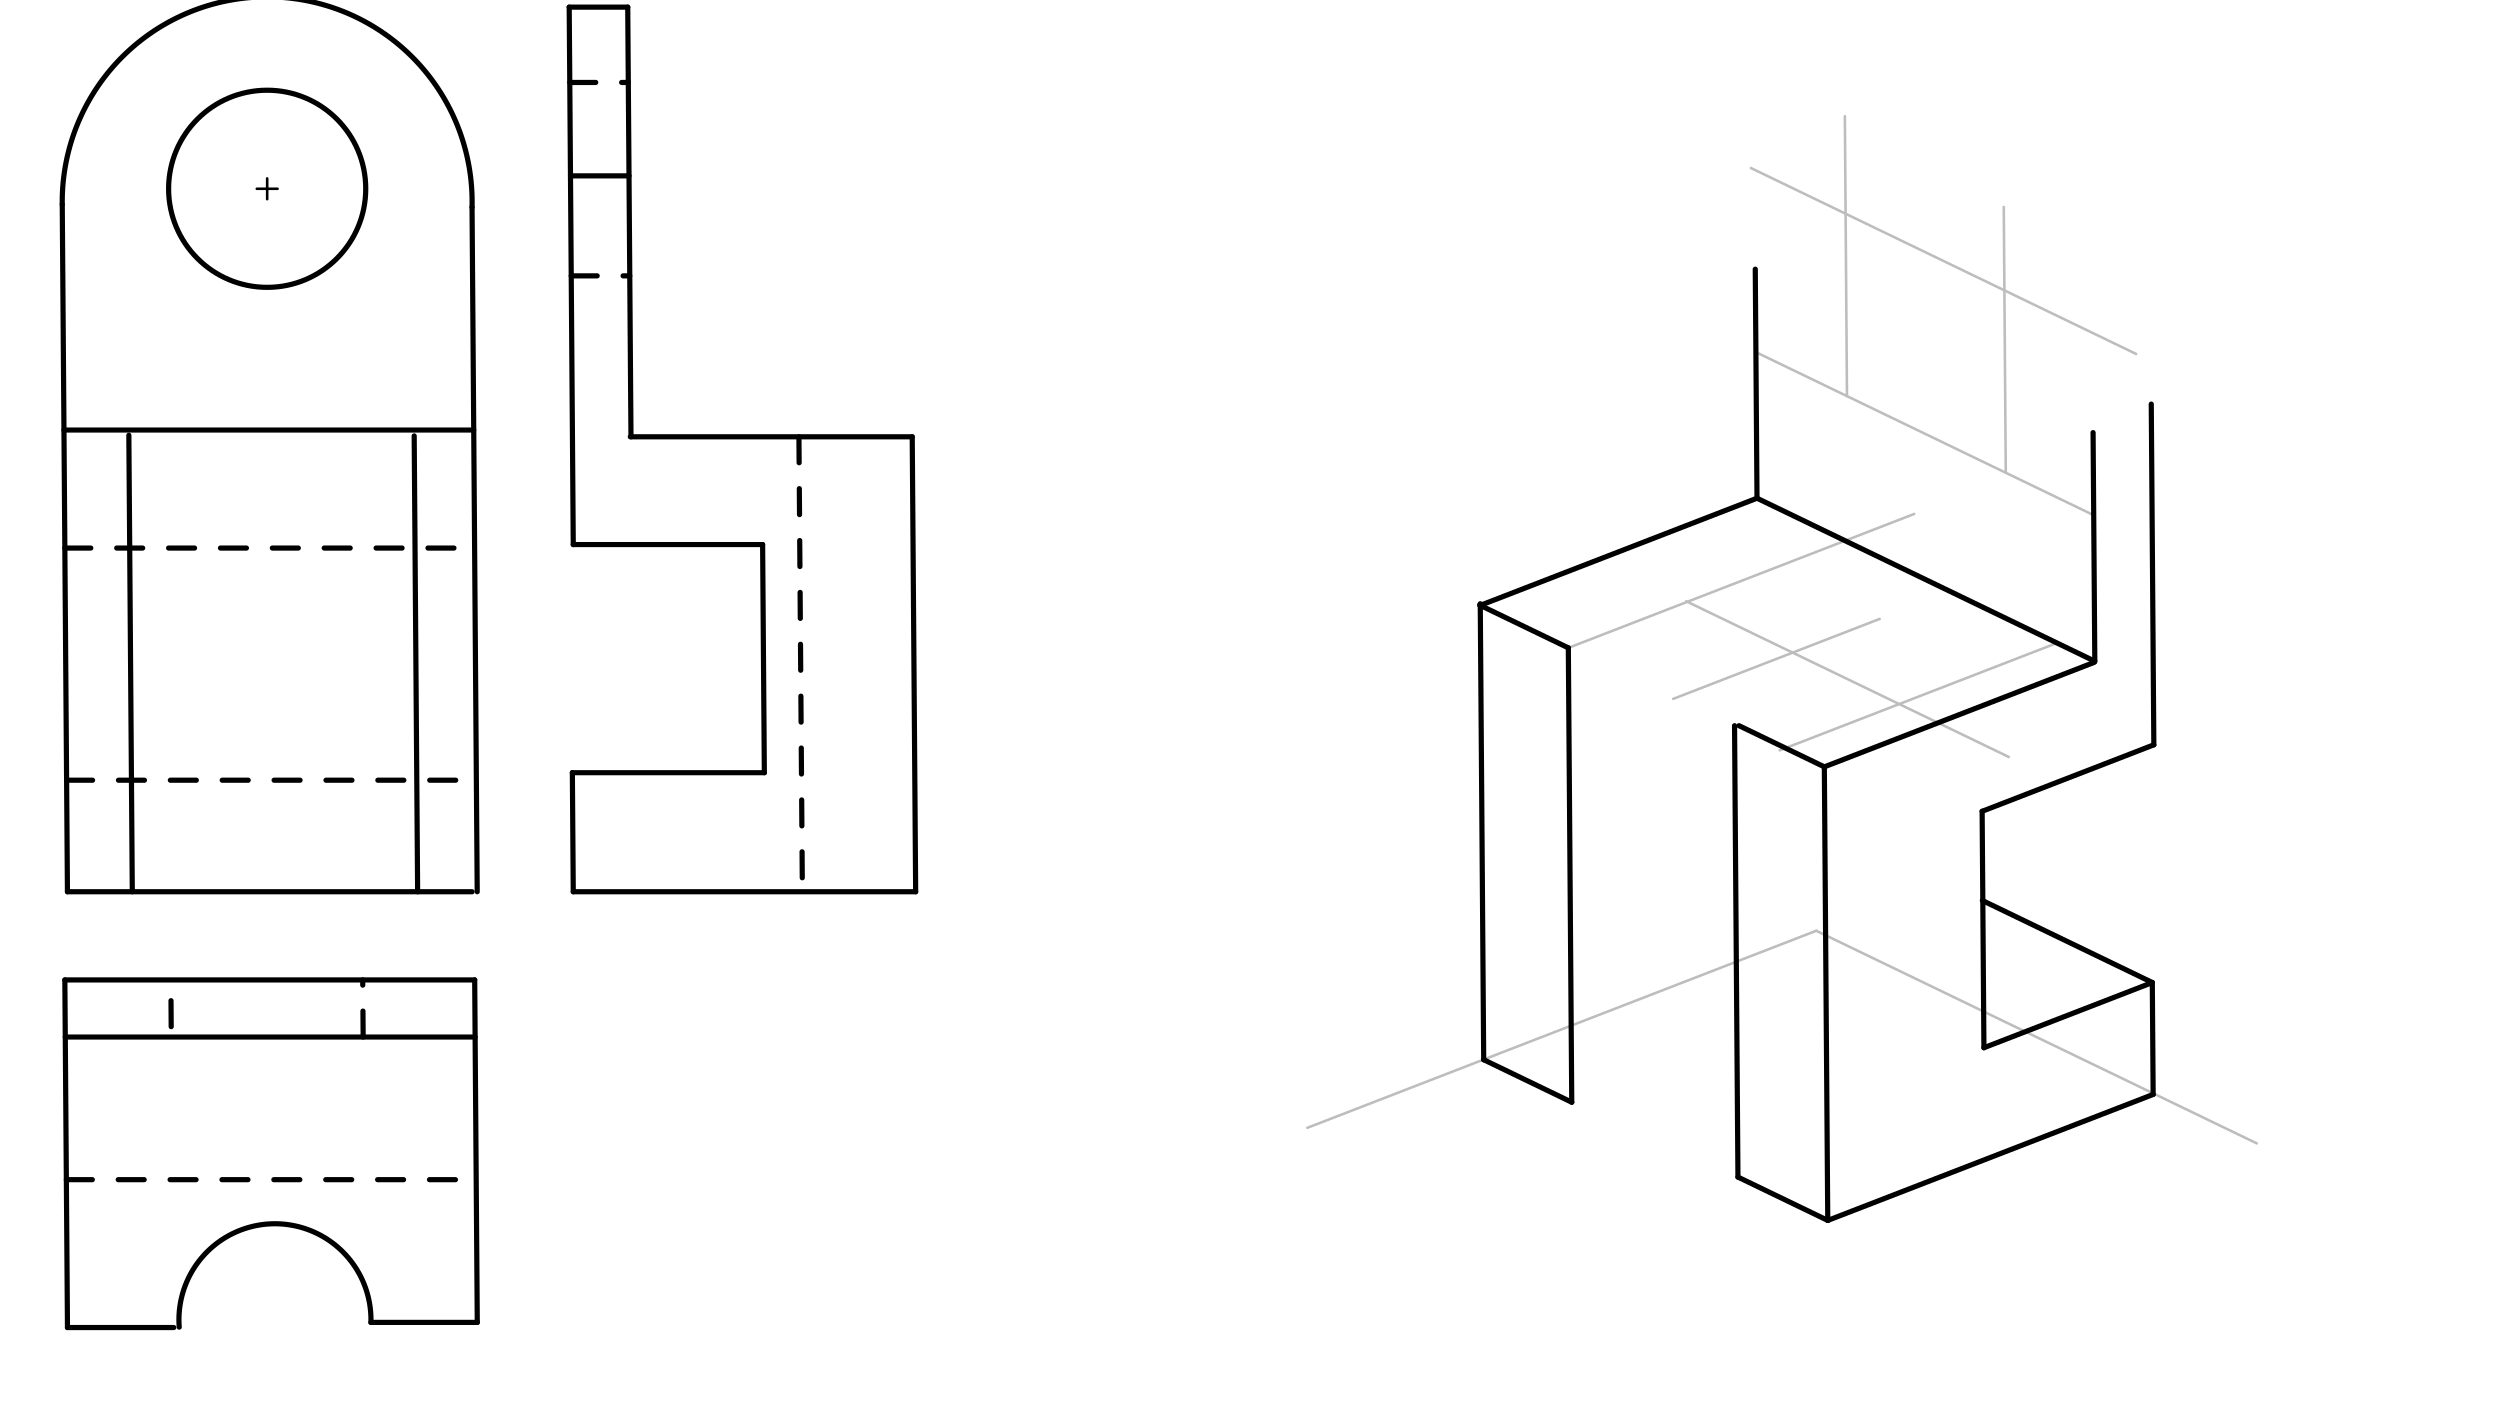 <svg xmlns="http://www.w3.org/2000/svg" class="svg--816" height="100%" preserveAspectRatio="xMidYMid meet" viewBox="0 0 963.78 541.417" width="100%"><defs><marker id="marker-arrow" markerHeight="16" markerUnits="userSpaceOnUse" markerWidth="24" orient="auto-start-reverse" refX="24" refY="4" viewBox="0 0 24 8"><path d="M 0 0 L 24 4 L 0 8 z" stroke="inherit"></path></marker></defs><g class="aux-layer--949"><g class="element--733"><line stroke="#BDBDBD" stroke-dasharray="none" stroke-linecap="round" stroke-width="1" x1="700.181" x2="504" y1="358.818" y2="434.781"></line></g><g class="element--733"><line stroke="#BDBDBD" stroke-dasharray="none" stroke-linecap="round" stroke-width="1" x1="700.181" x2="870" y1="358.818" y2="440.781"></line></g><g class="element--733"><line stroke="#BDBDBD" stroke-dasharray="none" stroke-linecap="round" stroke-width="1" x1="604.609" x2="737.941" y1="249.762" y2="198.134"></line></g><g class="element--733"><line stroke="#BDBDBD" stroke-dasharray="none" stroke-linecap="round" stroke-width="1" x1="650.071" x2="774.425" y1="231.809" y2="291.829"></line></g><g class="element--733"><line stroke="#BDBDBD" stroke-dasharray="none" stroke-linecap="round" stroke-width="1" x1="645.055" x2="724.639" y1="269.414" y2="238.598"></line></g><g class="element--733"><line stroke="#BDBDBD" stroke-dasharray="none" stroke-linecap="round" stroke-width="1" x1="686.078" x2="792.328" y1="289.266" y2="248.124"></line></g><g class="element--733"><line stroke="#BDBDBD" stroke-dasharray="none" stroke-linecap="round" stroke-width="1" x1="676.617" x2="806.909" y1="135.621" y2="198.507"></line></g><g class="element--733"><line stroke="#BDBDBD" stroke-dasharray="none" stroke-linecap="round" stroke-width="1" x1="675" x2="823.503" y1="64.781" y2="136.457"></line></g><g class="element--733"><line stroke="#BDBDBD" stroke-dasharray="none" stroke-linecap="round" stroke-width="1" x1="773.25" x2="772.478" y1="182.168" y2="79.815"></line></g><g class="element--733"><line stroke="#BDBDBD" stroke-dasharray="none" stroke-linecap="round" stroke-width="1" x1="712.032" x2="711.218" y1="152.727" y2="44.795"></line></g></g><g class="main-layer--75a"><g class="element--733"><line stroke="#000000" stroke-dasharray="none" stroke-linecap="round" stroke-width="2" x1="26" x2="182" y1="343.781" y2="343.781"></line></g><g class="element--733"><line stroke="#000000" stroke-dasharray="none" stroke-linecap="round" stroke-width="2" x1="26" x2="24" y1="343.781" y2="78.781"></line></g><g class="element--733"><path d="M 24 78.781 A 79.006 79.006 0 1 1 181.979 79.856" fill="none" stroke="#000000" stroke-dasharray="none" stroke-linecap="round" stroke-width="2"></path></g><g class="element--733"><line stroke="#000000" stroke-dasharray="none" stroke-linecap="round" stroke-width="2" x1="181.979" x2="183.971" y1="79.856" y2="343.766"></line></g><g class="element--733"><line stroke="#000000" stroke-dasharray="none" stroke-linecap="round" stroke-width="2" x1="51" x2="49.672" y1="343.781" y2="167.791"></line></g><g class="element--733"><line stroke="#000000" stroke-dasharray="none" stroke-linecap="round" stroke-width="2" x1="161" x2="159.674" y1="343.781" y2="168.055"></line></g><g class="element--733"><line stroke="#000000" stroke-dasharray="none" stroke-linecap="round" stroke-width="2" x1="24.657" x2="182.628" y1="165.784" y2="165.784"></line></g><g class="element--733"><line stroke="#000000" stroke-dasharray="10" stroke-linecap="round" stroke-width="2" x1="25" x2="182.975" y1="211.281" y2="211.281"></line></g><g class="element--733"><line stroke="#000000" stroke-dasharray="10" stroke-linecap="round" stroke-width="2" x1="25.676" x2="183.646" y1="300.784" y2="300.784"></line></g><g class="element--733"><g class="center--a87"><line x1="99" y1="72.781" x2="107" y2="72.781" stroke="#000000" stroke-width="1" stroke-linecap="round"></line><line x1="103" y1="68.781" x2="103" y2="76.781" stroke="#000000" stroke-width="1" stroke-linecap="round"></line><circle class="hit--87b" cx="103" cy="72.781" r="4" stroke="none" fill="transparent"></circle></g><circle cx="103" cy="72.781" fill="none" r="38" stroke="#000000" stroke-dasharray="none" stroke-width="2"></circle></g><g class="element--733"><line stroke="#000000" stroke-dasharray="none" stroke-linecap="round" stroke-width="2" x1="25" x2="183" y1="377.781" y2="377.781"></line></g><g class="element--733"><line stroke="#000000" stroke-dasharray="none" stroke-linecap="round" stroke-width="2" x1="25" x2="26.011" y1="377.781" y2="511.774"></line></g><g class="element--733"><line stroke="#000000" stroke-dasharray="none" stroke-linecap="round" stroke-width="2" x1="183" x2="183.996" y1="377.781" y2="509.811"></line></g><g class="element--733"><line stroke="#000000" stroke-dasharray="none" stroke-linecap="round" stroke-width="2" x1="25.166" x2="183.166" y1="399.788" y2="399.788"></line></g><g class="element--733"><line stroke="#000000" stroke-dasharray="none" stroke-linecap="round" stroke-width="2" x1="26.011" x2="67" y1="511.774" y2="511.774"></line></g><g class="element--733"><line stroke="#000000" stroke-dasharray="none" stroke-linecap="round" stroke-width="2" x1="183.996" x2="143" y1="509.811" y2="509.811"></line></g><g class="element--733"><path d="M 143 509.811 A 37.014 37.014 0 1 0 69.094 511.613" fill="none" stroke="#000000" stroke-dasharray="none" stroke-linecap="round" stroke-width="2"></path></g><g class="element--733"><line stroke="#000000" stroke-dasharray="10" stroke-linecap="round" stroke-width="2" x1="66" x2="65.864" y1="395.781" y2="377.781"></line></g><g class="element--733"><line stroke="#000000" stroke-dasharray="10" stroke-linecap="round" stroke-width="2" x1="140" x2="139.834" y1="399.787" y2="377.781"></line></g><g class="element--733"><line stroke="#000000" stroke-dasharray="10" stroke-linecap="round" stroke-width="2" x1="25.581" x2="183.581" y1="454.777" y2="454.777"></line></g><g class="element--733"><line stroke="#000000" stroke-dasharray="none" stroke-linecap="round" stroke-width="2" x1="221" x2="353" y1="343.781" y2="343.781"></line></g><g class="element--733"><line stroke="#000000" stroke-dasharray="none" stroke-linecap="round" stroke-width="2" x1="221" x2="220.653" y1="343.781" y2="297.867"></line></g><g class="element--733"><line stroke="#000000" stroke-dasharray="none" stroke-linecap="round" stroke-width="2" x1="353" x2="351.676" y1="343.781" y2="168.387"></line></g><g class="element--733"><line stroke="#000000" stroke-dasharray="none" stroke-linecap="round" stroke-width="2" x1="221" x2="219.436" y1="209.937" y2="2.755"></line></g><g class="element--733"><line stroke="#000000" stroke-dasharray="none" stroke-linecap="round" stroke-width="2" x1="219.436" x2="242" y1="2.755" y2="2.755"></line></g><g class="element--733"><line stroke="#000000" stroke-dasharray="none" stroke-linecap="round" stroke-width="2" x1="351.676" x2="243" y1="168.387" y2="168.387"></line></g><g class="element--733"><line stroke="#000000" stroke-dasharray="none" stroke-linecap="round" stroke-width="2" x1="242" x2="243.25" y1="2.755" y2="168.386"></line></g><g class="element--733"><line stroke="#000000" stroke-dasharray="10" stroke-linecap="round" stroke-width="2" x1="308" x2="309.324" y1="168.387" y2="343.781"></line></g><g class="element--733"><line stroke="#000000" stroke-dasharray="none" stroke-linecap="round" stroke-width="2" x1="221" x2="294" y1="209.937" y2="209.937"></line></g><g class="element--733"><line stroke="#000000" stroke-dasharray="none" stroke-linecap="round" stroke-width="2" x1="294" x2="294.664" y1="209.937" y2="297.885"></line></g><g class="element--733"><line stroke="#000000" stroke-dasharray="none" stroke-linecap="round" stroke-width="2" x1="294.664" x2="220.653" y1="297.885" y2="297.885"></line></g><g class="element--733"><line stroke="#000000" stroke-dasharray="10" stroke-linecap="round" stroke-width="2" x1="220.218" x2="242.782" y1="106.346" y2="106.346"></line></g><g class="element--733"><line stroke="#000000" stroke-dasharray="10" stroke-linecap="round" stroke-width="2" x1="219.655" x2="242.219" y1="31.784" y2="31.784"></line></g><g class="element--733"><line stroke="#000000" stroke-dasharray="none" stroke-linecap="round" stroke-width="2" x1="219.927" x2="242.491" y1="67.797" y2="67.797"></line></g><g class="element--733"><line stroke="#000000" stroke-dasharray="none" stroke-linecap="round" stroke-width="2" x1="571.983" x2="605.931" y1="408.54" y2="424.925"></line></g><g class="element--733"><line stroke="#000000" stroke-dasharray="none" stroke-linecap="round" stroke-width="2" x1="571.983" x2="570.657" y1="408.54" y2="232.761"></line></g><g class="element--733"><line stroke="#000000" stroke-dasharray="none" stroke-linecap="round" stroke-width="2" x1="605.931" x2="604.609" y1="424.925" y2="249.762"></line></g><g class="element--733"><line stroke="#000000" stroke-dasharray="none" stroke-linecap="round" stroke-width="2" x1="604.609" x2="570.417" y1="249.762" y2="233.259"></line></g><g class="element--733"><line stroke="#000000" stroke-dasharray="none" stroke-linecap="round" stroke-width="2" x1="670" x2="704.622" y1="453.781" y2="470.492"></line></g><g class="element--733"><line stroke="#000000" stroke-dasharray="none" stroke-linecap="round" stroke-width="2" x1="704.622" x2="703.303" y1="470.492" y2="295.633"></line></g><g class="element--733"><line stroke="#000000" stroke-dasharray="none" stroke-linecap="round" stroke-width="2" x1="703.303" x2="670.416" y1="295.633" y2="279.76"></line></g><g class="element--733"><line stroke="#000000" stroke-dasharray="none" stroke-linecap="round" stroke-width="2" x1="670" x2="668.687" y1="453.781" y2="279.773"></line></g><g class="element--733"><line stroke="#000000" stroke-dasharray="none" stroke-linecap="round" stroke-width="2" x1="704.622" x2="830.065" y1="470.492" y2="421.919"></line></g><g class="element--733"><line stroke="#000000" stroke-dasharray="none" stroke-linecap="round" stroke-width="2" x1="830.065" x2="829.739" y1="421.919" y2="378.776"></line></g><g class="element--733"><line stroke="#000000" stroke-dasharray="none" stroke-linecap="round" stroke-width="2" x1="829.739" x2="764.825" y1="378.776" y2="403.911"></line></g><g class="element--733"><line stroke="#000000" stroke-dasharray="none" stroke-linecap="round" stroke-width="2" x1="764.825" x2="764.137" y1="403.911" y2="312.765"></line></g><g class="element--733"><line stroke="#000000" stroke-dasharray="none" stroke-linecap="round" stroke-width="2" x1="764.137" x2="830.329" y1="312.765" y2="287.135"></line></g><g class="element--733"><line stroke="#000000" stroke-dasharray="none" stroke-linecap="round" stroke-width="2" x1="703.303" x2="807.376" y1="295.633" y2="255.335"></line></g><g class="element--733"><line stroke="#000000" stroke-dasharray="none" stroke-linecap="round" stroke-width="2" x1="570.661" x2="677.344" y1="233.377" y2="192.068"></line></g><g class="element--733"><line stroke="#000000" stroke-dasharray="none" stroke-linecap="round" stroke-width="2" x1="677.344" x2="807.574" y1="192.068" y2="254.924"></line></g><g class="element--733"><line stroke="#000000" stroke-dasharray="none" stroke-linecap="round" stroke-width="2" x1="829.739" x2="764.223" y1="378.776" y2="347.154"></line></g><g class="element--733"><line stroke="#000000" stroke-dasharray="none" stroke-linecap="round" stroke-width="2" x1="807.574" x2="806.909" y1="254.924" y2="166.774"></line></g><g class="element--733"><line stroke="#000000" stroke-dasharray="none" stroke-linecap="round" stroke-width="2" x1="830.329" x2="829.338" y1="287.135" y2="155.794"></line></g><g class="element--733"><line stroke="#000000" stroke-dasharray="none" stroke-linecap="round" stroke-width="2" x1="677.344" x2="676.678" y1="192.068" y2="103.776"></line></g></g><g class="snaps-layer--ac6"></g><g class="temp-layer--52d"></g></svg>